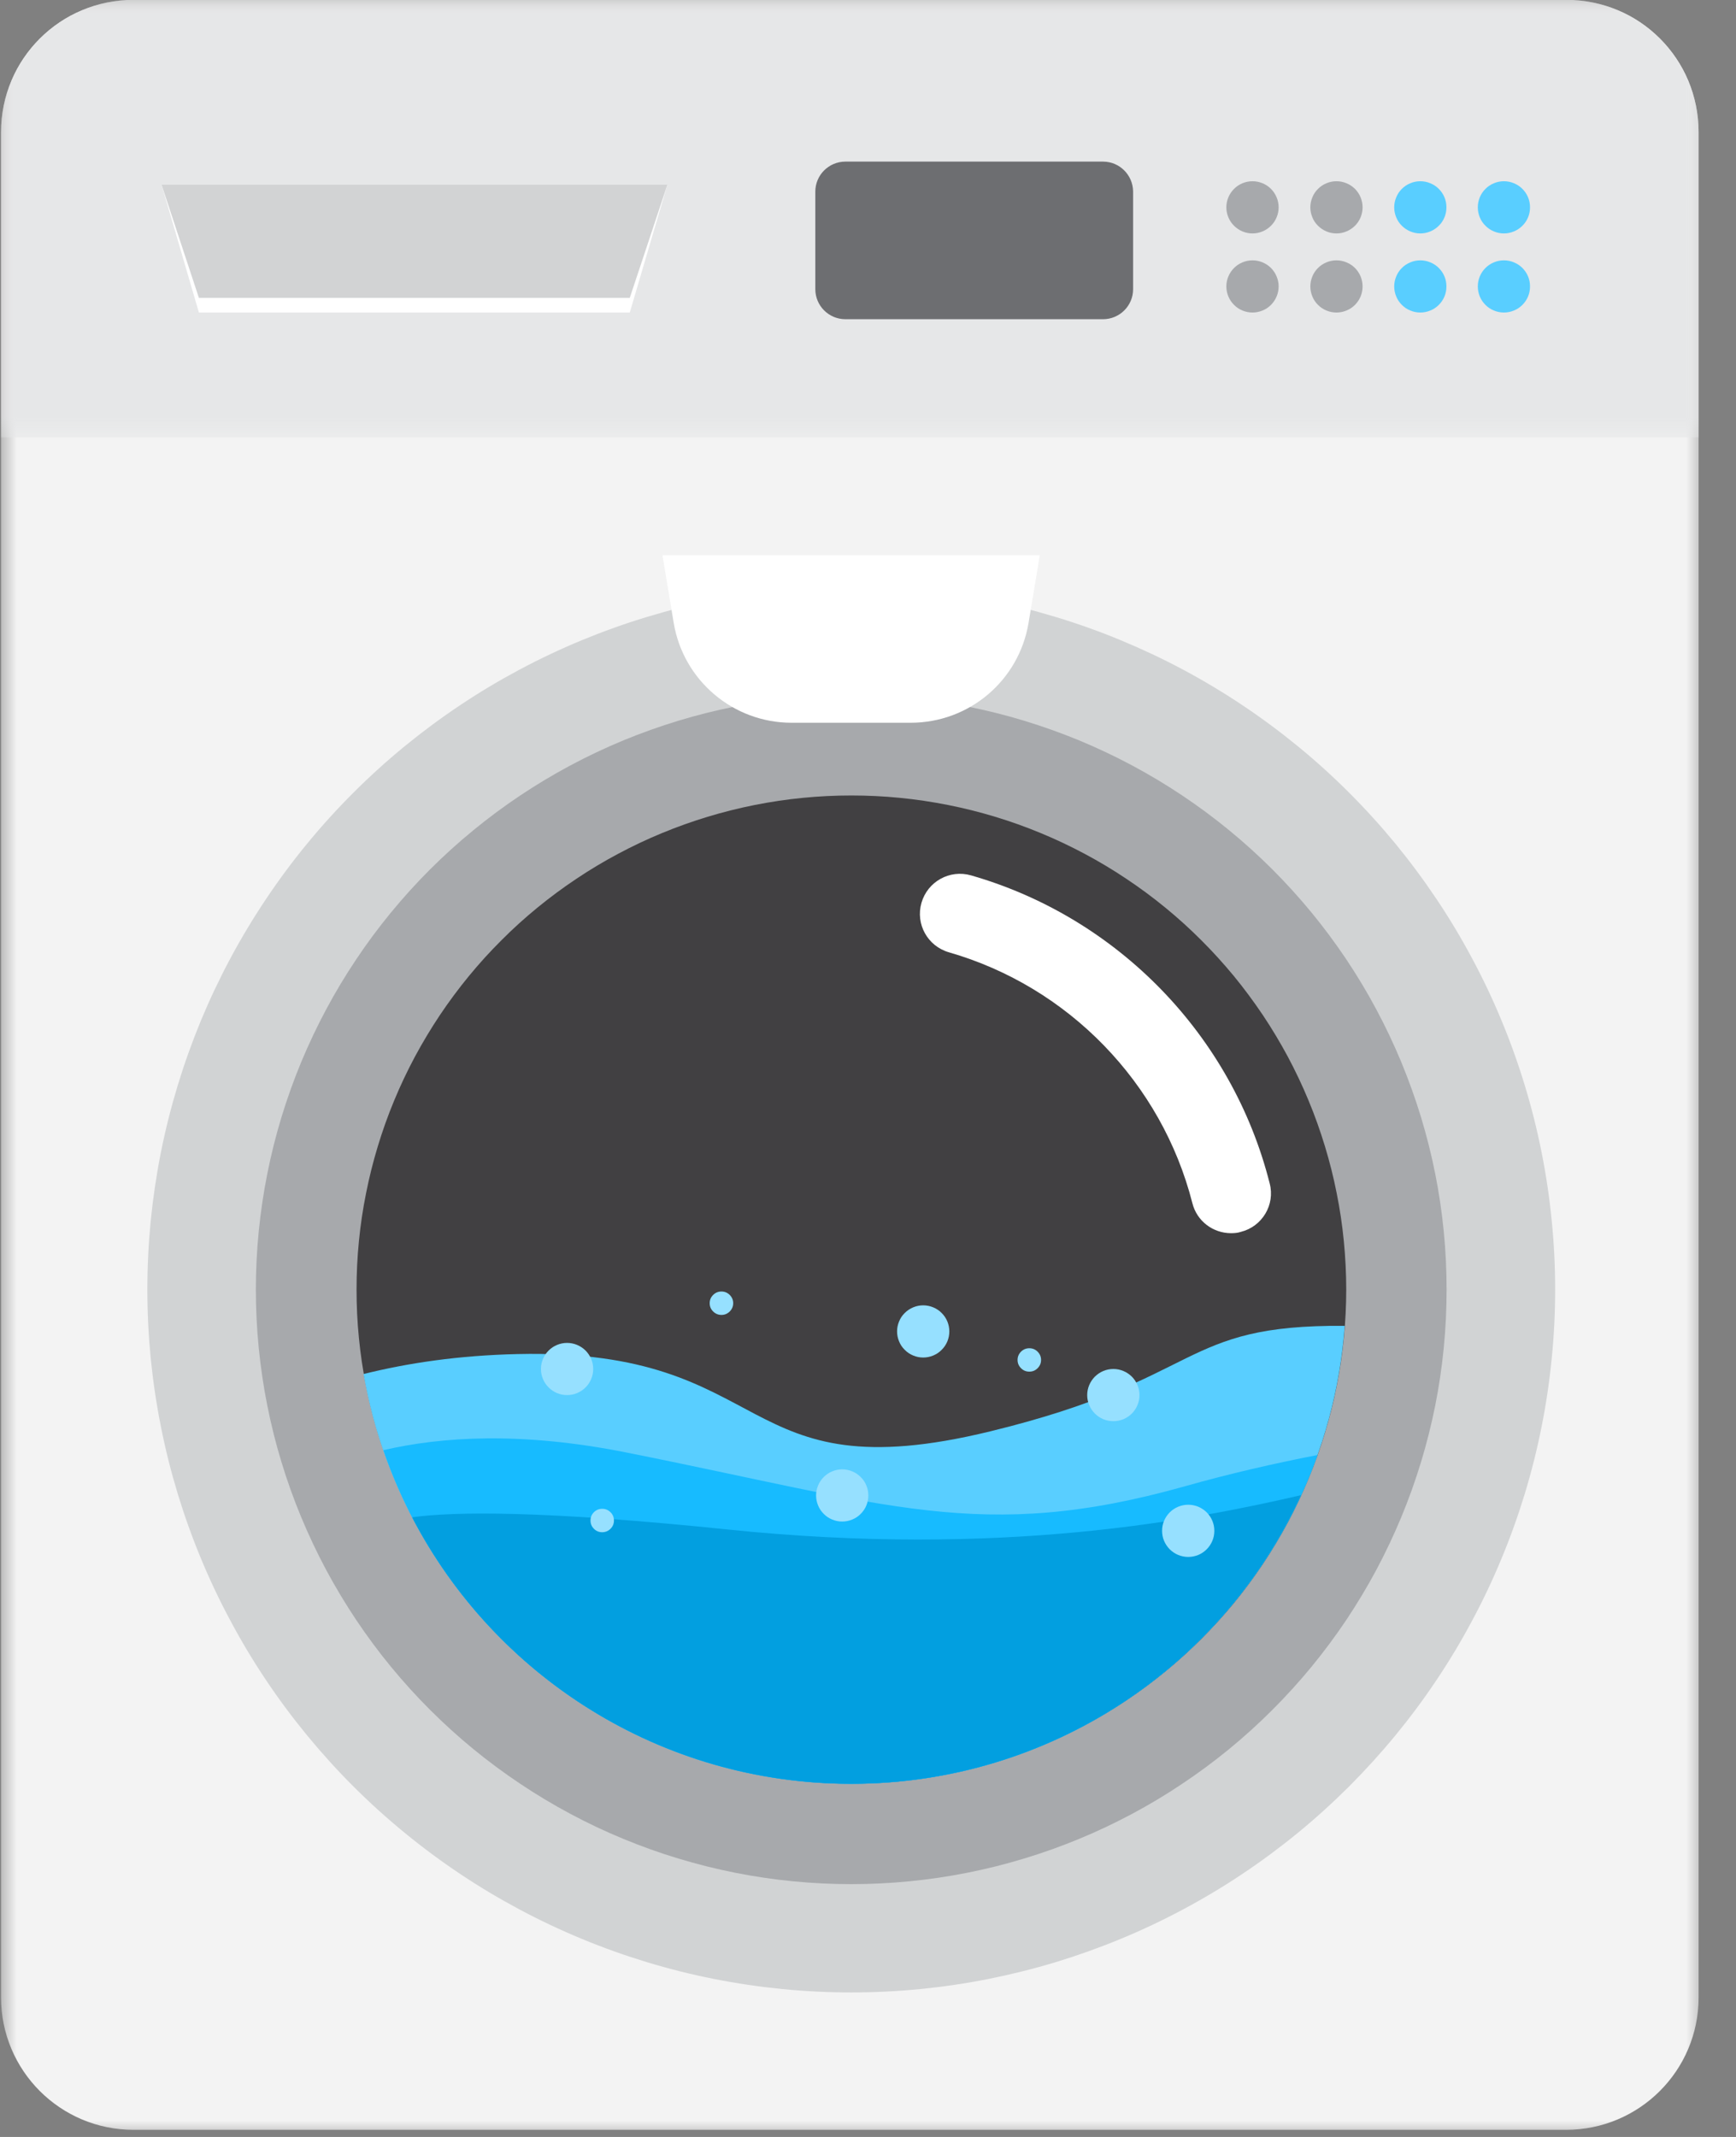 <svg width="52" height="64" viewBox="0 0 52 64" fill="none" xmlns="http://www.w3.org/2000/svg">
<rect x="0" y="0" width="52" height="64" fill="#808080" stroke="none"/>
<mask id="mask0_3063_6962" style="mask-type:luminance" maskUnits="userSpaceOnUse" x="0" y="-1" width="52" height="65">
<path d="M0 -0.004H51.066V63.996H0V-0.004Z" fill="white"/>
</mask>
<g mask="url(#mask0_3063_6962)">
<path d="M46.919 -0.004H3.999C1.812 -0.004 0.031 1.766 0.031 3.959V59.823C0.031 62.008 1.804 63.787 3.999 63.787H46.911C49.099 63.787 50.88 62.016 50.88 59.823V3.959C50.88 1.766 49.108 -0.004 46.919 -0.004Z" fill="#F3F3F3"/>
</g>
<mask id="mask1_3063_6962" style="mask-type:luminance" maskUnits="userSpaceOnUse" x="0" y="-1" width="52" height="15">
<path d="M0 -0.004H51.066V13.295H0V-0.004Z" fill="white"/>
</mask>
<g mask="url(#mask1_3063_6962)">
<path d="M46.919 -0.004H3.999C1.812 -0.004 0.031 1.766 0.031 3.959V13.097H50.88V3.959C50.88 1.766 49.108 -0.004 46.919 -0.004Z" fill="#E6E7E8"/>
</g>
<path d="M5.958 9.36H18.864L19.99 5.533H4.84L5.958 9.36Z" fill="white"/>
<path d="M5.958 8.921H18.864L19.99 5.533H4.84L5.958 8.921Z" fill="#D2D3D4"/>
<path d="M38.3 6.21C38.3 6.313 38.28 6.412 38.24 6.508C38.2 6.605 38.144 6.689 38.071 6.761C37.997 6.835 37.913 6.891 37.817 6.931C37.72 6.971 37.621 6.991 37.517 6.991C37.414 6.991 37.314 6.971 37.217 6.931C37.122 6.891 37.038 6.835 36.964 6.761C36.891 6.689 36.834 6.605 36.794 6.508C36.754 6.412 36.734 6.313 36.734 6.21C36.734 6.106 36.754 6.006 36.794 5.911C36.834 5.814 36.891 5.73 36.964 5.657C37.038 5.583 37.122 5.527 37.217 5.488C37.314 5.448 37.414 5.428 37.517 5.428C37.621 5.428 37.72 5.448 37.817 5.488C37.913 5.527 37.997 5.583 38.071 5.657C38.144 5.73 38.2 5.814 38.24 5.911C38.28 6.006 38.3 6.106 38.3 6.21Z" fill="#A7A9AC"/>
<path d="M40.815 6.21C40.815 6.313 40.794 6.412 40.756 6.508C40.716 6.605 40.659 6.689 40.587 6.761C40.512 6.835 40.428 6.891 40.331 6.931C40.236 6.971 40.136 6.991 40.032 6.991C39.928 6.991 39.828 6.971 39.733 6.931C39.638 6.891 39.552 6.835 39.479 6.761C39.405 6.689 39.348 6.605 39.31 6.508C39.27 6.412 39.25 6.313 39.25 6.21C39.25 6.106 39.27 6.006 39.31 5.911C39.348 5.814 39.405 5.73 39.479 5.657C39.552 5.583 39.638 5.527 39.733 5.488C39.828 5.448 39.928 5.428 40.032 5.428C40.136 5.428 40.236 5.448 40.331 5.488C40.428 5.527 40.512 5.583 40.587 5.657C40.659 5.73 40.716 5.814 40.756 5.911C40.794 6.006 40.815 6.106 40.815 6.21Z" fill="#A7A9AC"/>
<path d="M43.326 6.21C43.326 6.313 43.308 6.412 43.268 6.508C43.228 6.605 43.171 6.689 43.098 6.761C43.024 6.835 42.94 6.891 42.843 6.931C42.748 6.971 42.648 6.991 42.544 6.991C42.44 6.991 42.34 6.971 42.245 6.931C42.149 6.891 42.064 6.835 41.991 6.761C41.917 6.689 41.861 6.605 41.822 6.508C41.782 6.412 41.762 6.313 41.762 6.21C41.762 6.106 41.782 6.006 41.822 5.911C41.861 5.814 41.917 5.73 41.991 5.657C42.064 5.583 42.149 5.527 42.245 5.488C42.34 5.448 42.44 5.428 42.544 5.428C42.648 5.428 42.748 5.448 42.843 5.488C42.94 5.527 43.024 5.583 43.098 5.657C43.171 5.73 43.228 5.814 43.268 5.911C43.308 6.006 43.326 6.106 43.326 6.21Z" fill="#59CEFF"/>
<path d="M45.83 6.21C45.83 6.313 45.812 6.412 45.772 6.508C45.732 6.605 45.675 6.689 45.602 6.761C45.528 6.835 45.444 6.891 45.347 6.931C45.252 6.971 45.152 6.991 45.048 6.991C44.944 6.991 44.844 6.971 44.749 6.931C44.653 6.891 44.568 6.835 44.495 6.761C44.421 6.689 44.365 6.605 44.325 6.508C44.286 6.412 44.266 6.313 44.266 6.21C44.266 6.106 44.286 6.006 44.325 5.911C44.365 5.814 44.421 5.73 44.495 5.657C44.568 5.583 44.653 5.527 44.749 5.488C44.844 5.448 44.944 5.428 45.048 5.428C45.152 5.428 45.252 5.448 45.347 5.488C45.444 5.527 45.528 5.583 45.602 5.657C45.675 5.73 45.732 5.814 45.772 5.911C45.812 6.006 45.83 6.106 45.83 6.21Z" fill="#59CEFF"/>
<path d="M38.3 8.579C38.3 8.682 38.28 8.781 38.24 8.878C38.2 8.974 38.144 9.058 38.071 9.131C37.997 9.205 37.913 9.262 37.817 9.3C37.72 9.34 37.621 9.36 37.517 9.36C37.414 9.36 37.314 9.34 37.217 9.3C37.122 9.262 37.038 9.205 36.964 9.131C36.891 9.058 36.834 8.974 36.794 8.878C36.754 8.781 36.734 8.682 36.734 8.579C36.734 8.475 36.754 8.375 36.794 8.28C36.834 8.184 36.891 8.099 36.964 8.026C37.038 7.952 37.122 7.897 37.217 7.857C37.314 7.817 37.414 7.797 37.517 7.797C37.621 7.797 37.72 7.817 37.817 7.857C37.913 7.897 37.997 7.952 38.071 8.026C38.144 8.099 38.2 8.184 38.24 8.28C38.28 8.375 38.3 8.475 38.3 8.579Z" fill="#A7A9AC"/>
<path d="M40.815 8.579C40.815 8.682 40.794 8.781 40.756 8.878C40.716 8.974 40.659 9.058 40.587 9.131C40.512 9.205 40.428 9.262 40.331 9.3C40.236 9.34 40.136 9.36 40.032 9.36C39.928 9.36 39.828 9.34 39.733 9.3C39.638 9.262 39.552 9.205 39.479 9.131C39.405 9.058 39.348 8.974 39.31 8.878C39.27 8.781 39.25 8.682 39.25 8.579C39.25 8.475 39.27 8.375 39.31 8.28C39.348 8.184 39.405 8.099 39.479 8.026C39.552 7.952 39.638 7.897 39.733 7.857C39.828 7.817 39.928 7.797 40.032 7.797C40.136 7.797 40.236 7.817 40.331 7.857C40.428 7.897 40.512 7.952 40.587 8.026C40.659 8.099 40.716 8.184 40.756 8.28C40.794 8.375 40.815 8.475 40.815 8.579Z" fill="#A7A9AC"/>
<path d="M43.326 8.579C43.326 8.682 43.308 8.781 43.268 8.878C43.228 8.974 43.171 9.058 43.098 9.131C43.024 9.205 42.94 9.262 42.843 9.3C42.748 9.34 42.648 9.36 42.544 9.36C42.44 9.36 42.34 9.34 42.245 9.3C42.149 9.262 42.064 9.205 41.991 9.131C41.917 9.058 41.861 8.974 41.822 8.878C41.782 8.781 41.762 8.682 41.762 8.579C41.762 8.475 41.782 8.375 41.822 8.28C41.861 8.184 41.917 8.099 41.991 8.026C42.064 7.952 42.149 7.897 42.245 7.857C42.34 7.817 42.44 7.797 42.544 7.797C42.648 7.797 42.748 7.817 42.843 7.857C42.94 7.897 43.024 7.952 43.098 8.026C43.171 8.099 43.228 8.184 43.268 8.28C43.308 8.375 43.326 8.475 43.326 8.579Z" fill="#59CEFF"/>
<path d="M45.83 8.579C45.83 8.682 45.812 8.781 45.772 8.878C45.732 8.974 45.675 9.058 45.602 9.131C45.528 9.205 45.444 9.262 45.347 9.3C45.252 9.34 45.152 9.36 45.048 9.36C44.944 9.36 44.844 9.34 44.749 9.3C44.653 9.262 44.568 9.205 44.495 9.131C44.421 9.058 44.365 8.974 44.325 8.878C44.286 8.781 44.266 8.682 44.266 8.579C44.266 8.475 44.286 8.375 44.325 8.28C44.365 8.184 44.421 8.099 44.495 8.026C44.568 7.952 44.653 7.897 44.749 7.857C44.844 7.817 44.944 7.797 45.048 7.797C45.152 7.797 45.252 7.817 45.347 7.857C45.444 7.897 45.528 7.952 45.602 8.026C45.675 8.099 45.732 8.184 45.772 8.28C45.812 8.375 45.83 8.475 45.83 8.579Z" fill="#59CEFF"/>
<path d="M40.406 23.735C40.895 24.223 41.358 24.733 41.797 25.266C42.234 25.799 42.645 26.353 43.029 26.926C43.413 27.498 43.768 28.09 44.092 28.698C44.419 29.305 44.714 29.928 44.977 30.565C45.242 31.202 45.474 31.85 45.674 32.51C45.875 33.169 46.043 33.837 46.177 34.514C46.312 35.19 46.413 35.871 46.48 36.557C46.549 37.244 46.583 37.931 46.583 38.621C46.583 39.31 46.549 39.998 46.48 40.684C46.413 41.37 46.312 42.051 46.177 42.727C46.043 43.404 45.875 44.072 45.675 44.732C45.474 45.391 45.242 46.04 44.977 46.676C44.714 47.313 44.419 47.936 44.092 48.544C43.768 49.153 43.413 49.743 43.029 50.316C42.646 50.89 42.234 51.443 41.797 51.975C41.358 52.508 40.895 53.018 40.408 53.506C39.919 53.993 39.408 54.456 38.875 54.893C38.34 55.331 37.786 55.741 37.212 56.124C36.638 56.508 36.047 56.861 35.438 57.186C34.828 57.511 34.206 57.806 33.567 58.069C32.929 58.333 32.279 58.565 31.62 58.766C30.958 58.966 30.289 59.132 29.612 59.268C28.935 59.402 28.253 59.503 27.566 59.571C26.878 59.638 26.19 59.672 25.498 59.672C24.809 59.672 24.119 59.638 23.433 59.571C22.744 59.503 22.063 59.402 21.385 59.268C20.708 59.134 20.039 58.966 19.379 58.766C18.718 58.565 18.068 58.333 17.43 58.069C16.793 57.806 16.169 57.511 15.56 57.186C14.951 56.861 14.359 56.508 13.785 56.124C13.211 55.741 12.657 55.331 12.124 54.893C11.589 54.456 11.078 53.994 10.591 53.507C10.102 53.02 9.639 52.508 9.2 51.975C8.763 51.443 8.351 50.89 7.968 50.317C7.584 49.744 7.229 49.153 6.905 48.544C6.578 47.936 6.283 47.315 6.02 46.678C5.755 46.041 5.523 45.391 5.322 44.732C5.122 44.072 4.954 43.405 4.82 42.728C4.685 42.051 4.584 41.37 4.515 40.685C4.448 39.998 4.414 39.312 4.414 38.622C4.414 37.932 4.448 37.244 4.515 36.559C4.584 35.872 4.685 35.191 4.819 34.514C4.954 33.839 5.122 33.171 5.322 32.511C5.523 31.851 5.755 31.203 6.018 30.566C6.283 29.929 6.578 29.306 6.903 28.698C7.229 28.09 7.584 27.5 7.968 26.926C8.351 26.353 8.761 25.8 9.2 25.267C9.637 24.734 10.101 24.224 10.589 23.737C11.078 23.248 11.588 22.787 12.122 22.349C12.657 21.912 13.211 21.501 13.785 21.118C14.358 20.735 14.951 20.381 15.559 20.057C16.167 19.732 16.791 19.437 17.43 19.173C18.068 18.91 18.716 18.677 19.378 18.477C20.039 18.277 20.707 18.109 21.385 17.975C22.062 17.841 22.744 17.74 23.431 17.672C24.119 17.605 24.808 17.57 25.498 17.57C26.188 17.57 26.878 17.605 27.564 17.672C28.251 17.74 28.934 17.84 29.612 17.975C30.289 18.109 30.957 18.277 31.618 18.477C32.279 18.677 32.929 18.908 33.567 19.173C34.204 19.437 34.828 19.73 35.437 20.055C36.047 20.381 36.638 20.735 37.212 21.118C37.786 21.501 38.34 21.912 38.873 22.348C39.408 22.785 39.919 23.248 40.406 23.735Z" fill="#D1D3D4"/>
<path d="M43.331 38.624C43.331 39.207 43.303 39.788 43.246 40.37C43.189 40.95 43.104 41.525 42.99 42.098C42.876 42.669 42.733 43.235 42.564 43.792C42.394 44.351 42.197 44.899 41.974 45.438C41.75 45.976 41.501 46.504 41.226 47.018C40.951 47.532 40.65 48.031 40.327 48.517C40.002 49.001 39.654 49.469 39.284 49.92C38.913 50.37 38.521 50.802 38.108 51.214C37.695 51.627 37.263 52.018 36.812 52.388C36.36 52.757 35.891 53.105 35.405 53.428C34.921 53.753 34.419 54.052 33.905 54.327C33.389 54.602 32.862 54.852 32.322 55.074C31.783 55.297 31.233 55.494 30.675 55.662C30.116 55.832 29.551 55.973 28.977 56.087C28.404 56.201 27.827 56.286 27.245 56.343C26.665 56.4 26.083 56.429 25.498 56.429C24.914 56.429 24.332 56.4 23.75 56.343C23.169 56.286 22.592 56.201 22.019 56.087C21.446 55.973 20.881 55.832 20.321 55.662C19.762 55.494 19.214 55.297 18.674 55.074C18.134 54.852 17.606 54.602 17.091 54.327C16.576 54.052 16.076 53.753 15.59 53.428C15.104 53.105 14.636 52.757 14.184 52.388C13.732 52.018 13.301 51.627 12.887 51.214C12.474 50.802 12.082 50.37 11.712 49.92C11.341 49.469 10.994 49.001 10.67 48.517C10.346 48.031 10.045 47.532 9.77 47.018C9.495 46.504 9.246 45.976 9.022 45.438C8.798 44.899 8.602 44.351 8.432 43.792C8.262 43.235 8.121 42.669 8.007 42.098C7.893 41.525 7.808 40.95 7.75 40.37C7.693 39.788 7.664 39.207 7.664 38.624C7.664 38.04 7.693 37.459 7.75 36.879C7.808 36.299 7.893 35.722 8.007 35.151C8.121 34.578 8.262 34.014 8.432 33.455C8.602 32.898 8.798 32.349 9.022 31.809C9.246 31.271 9.495 30.745 9.77 30.231C10.045 29.716 10.346 29.216 10.67 28.732C10.994 28.247 11.341 27.779 11.712 27.328C12.082 26.878 12.474 26.446 12.887 26.033C13.301 25.621 13.732 25.23 14.184 24.861C14.636 24.49 15.104 24.144 15.59 23.819C16.076 23.496 16.576 23.196 17.091 22.921C17.606 22.646 18.134 22.397 18.674 22.173C19.214 21.951 19.762 21.755 20.321 21.585C20.881 21.415 21.446 21.274 22.019 21.16C22.592 21.046 23.169 20.961 23.75 20.904C24.332 20.847 24.914 20.818 25.498 20.818C26.083 20.818 26.665 20.847 27.245 20.904C27.827 20.961 28.404 21.046 28.977 21.16C29.551 21.274 30.116 21.415 30.675 21.585C31.233 21.755 31.783 21.951 32.322 22.173C32.862 22.397 33.389 22.646 33.905 22.921C34.419 23.196 34.921 23.496 35.405 23.819C35.891 24.144 36.36 24.49 36.812 24.861C37.263 25.23 37.695 25.621 38.108 26.033C38.521 26.446 38.913 26.878 39.284 27.328C39.654 27.779 40.002 28.247 40.327 28.732C40.65 29.216 40.951 29.716 41.226 30.231C41.501 30.745 41.75 31.271 41.974 31.809C42.197 32.349 42.394 32.898 42.564 33.455C42.733 34.014 42.876 34.578 42.99 35.151C43.104 35.722 43.189 36.299 43.246 36.879C43.303 37.459 43.331 38.04 43.331 38.624Z" fill="#A7A9AC"/>
<path d="M35.983 28.159C36.326 28.5 36.651 28.86 36.961 29.234C37.268 29.609 37.556 29.998 37.827 30.401C38.096 30.803 38.345 31.219 38.575 31.646C38.803 32.074 39.011 32.511 39.196 32.959C39.383 33.407 39.545 33.864 39.686 34.327C39.827 34.791 39.946 35.26 40.039 35.736C40.135 36.21 40.206 36.69 40.253 37.172C40.3 37.655 40.325 38.138 40.325 38.622C40.325 39.107 40.3 39.591 40.253 40.073C40.206 40.556 40.135 41.035 40.039 41.511C39.946 41.985 39.827 42.455 39.686 42.918C39.545 43.383 39.383 43.839 39.196 44.286C39.011 44.733 38.803 45.172 38.575 45.6C38.345 46.027 38.096 46.442 37.827 46.845C37.557 47.248 37.268 47.637 36.961 48.012C36.653 48.387 36.326 48.744 35.983 49.088C35.64 49.43 35.281 49.756 34.906 50.062C34.53 50.37 34.141 50.659 33.737 50.928C33.333 51.198 32.918 51.446 32.489 51.675C32.062 51.903 31.623 52.11 31.174 52.296C30.726 52.482 30.27 52.644 29.805 52.785C29.34 52.926 28.87 53.043 28.395 53.138C27.917 53.233 27.438 53.304 26.955 53.351C26.472 53.399 25.988 53.422 25.502 53.422C25.016 53.422 24.532 53.399 24.049 53.351C23.566 53.304 23.087 53.233 22.611 53.138C22.134 53.043 21.664 52.926 21.199 52.785C20.735 52.644 20.279 52.482 19.83 52.296C19.381 52.11 18.942 51.903 18.515 51.675C18.087 51.447 17.671 51.198 17.267 50.928C16.863 50.659 16.474 50.37 16.098 50.064C15.723 49.756 15.364 49.431 15.021 49.088C14.678 48.746 14.351 48.387 14.044 48.012C13.736 47.637 13.447 47.248 13.177 46.845C12.908 46.442 12.659 46.027 12.429 45.6C12.201 45.172 11.993 44.735 11.808 44.286C11.621 43.839 11.459 43.383 11.318 42.92C11.177 42.455 11.059 41.986 10.965 41.511C10.869 41.035 10.798 40.556 10.751 40.074C10.703 39.591 10.68 39.108 10.68 38.624C10.68 38.138 10.703 37.655 10.751 37.172C10.798 36.69 10.869 36.212 10.965 35.736C11.059 35.261 11.177 34.791 11.318 34.327C11.458 33.864 11.621 33.407 11.807 32.96C11.993 32.511 12.2 32.074 12.429 31.646C12.659 31.219 12.908 30.804 13.177 30.401C13.447 29.998 13.736 29.609 14.044 29.234C14.351 28.86 14.678 28.5 15.021 28.159C15.363 27.815 15.723 27.49 16.098 27.183C16.473 26.876 16.863 26.587 17.267 26.318C17.67 26.048 18.086 25.799 18.515 25.571C18.942 25.343 19.381 25.135 19.83 24.95C20.277 24.765 20.735 24.602 21.199 24.461C21.664 24.32 22.134 24.203 22.61 24.108C23.086 24.014 23.566 23.942 24.049 23.895C24.532 23.847 25.016 23.824 25.502 23.824C25.986 23.824 26.471 23.847 26.954 23.895C27.437 23.942 27.917 24.014 28.393 24.108C28.869 24.202 29.34 24.32 29.805 24.461C30.27 24.601 30.726 24.765 31.174 24.95C31.623 25.135 32.06 25.343 32.489 25.571C32.917 25.799 33.333 26.048 33.736 26.318C34.141 26.587 34.53 26.875 34.906 27.183C35.281 27.49 35.64 27.815 35.983 28.159Z" fill="#414042"/>
<path d="M29.087 26.217C28.448 26.034 27.786 26.401 27.602 27.038C27.418 27.676 27.786 28.337 28.424 28.521C32.002 29.55 34.797 32.428 35.716 36.033C35.852 36.576 36.339 36.933 36.873 36.933C36.97 36.933 37.074 36.926 37.17 36.893C37.808 36.734 38.2 36.081 38.032 35.443C36.913 31.009 33.479 27.477 29.087 26.217Z" fill="white"/>
<path d="M20.18 18.655C20.466 20.378 21.961 21.646 23.709 21.646H27.28C29.028 21.646 30.521 20.387 30.809 18.655L31.145 16.631H19.844L20.18 18.655Z" fill="white"/>
<path d="M15.507 40.553C13.733 40.593 12.209 40.823 10.891 41.151C12.096 48.12 18.174 53.423 25.498 53.423C33.316 53.423 39.72 47.37 40.28 39.708C35.289 39.668 36.111 41.295 29.674 42.865C21.943 44.755 23.317 40.377 15.507 40.553Z" fill="#59CEFF"/>
<path d="M35.483 44.516C29.397 46.223 26.595 45.059 18.735 43.496C15.612 42.875 13.224 43.026 11.484 43.432C13.48 49.245 18.999 53.424 25.5 53.424C31.945 53.424 37.423 49.316 39.468 43.576C38.158 43.831 36.801 44.142 35.483 44.516Z" fill="#17BBFF"/>
<path d="M12.344 45.442C14.812 50.185 19.771 53.424 25.498 53.424C31.479 53.424 36.63 49.883 38.971 44.779C35.768 45.522 29.986 46.653 21.807 45.808C16.256 45.234 13.605 45.267 12.344 45.442Z" fill="#029FE0"/>
<path d="M17.769 41C17.769 41.104 17.749 41.203 17.709 41.299C17.669 41.396 17.612 41.48 17.54 41.552C17.465 41.627 17.381 41.682 17.286 41.722C17.189 41.762 17.089 41.782 16.985 41.782C16.883 41.782 16.783 41.762 16.686 41.722C16.591 41.682 16.507 41.627 16.433 41.552C16.36 41.48 16.303 41.396 16.263 41.299C16.223 41.203 16.203 41.104 16.203 41C16.203 40.897 16.223 40.797 16.263 40.702C16.303 40.605 16.36 40.521 16.433 40.448C16.507 40.374 16.591 40.319 16.686 40.279C16.783 40.239 16.883 40.219 16.985 40.219C17.089 40.219 17.189 40.239 17.286 40.279C17.381 40.319 17.465 40.374 17.54 40.448C17.612 40.521 17.669 40.605 17.709 40.702C17.749 40.797 17.769 40.897 17.769 41Z" fill="#96E0FF"/>
<path d="M28.436 39.875C28.436 39.979 28.416 40.078 28.377 40.174C28.337 40.269 28.28 40.355 28.206 40.427C28.134 40.502 28.049 40.557 27.953 40.597C27.857 40.637 27.757 40.657 27.653 40.657C27.549 40.657 27.45 40.637 27.354 40.597C27.259 40.557 27.173 40.502 27.101 40.427C27.026 40.355 26.969 40.269 26.931 40.174C26.891 40.078 26.871 39.979 26.871 39.875C26.871 39.772 26.891 39.672 26.931 39.577C26.969 39.48 27.026 39.396 27.101 39.323C27.173 39.249 27.259 39.194 27.354 39.154C27.45 39.114 27.549 39.094 27.653 39.094C27.757 39.094 27.857 39.114 27.953 39.154C28.049 39.194 28.134 39.249 28.206 39.323C28.28 39.396 28.337 39.48 28.377 39.577C28.416 39.672 28.436 39.772 28.436 39.875Z" fill="#96E0FF"/>
<path d="M34.132 41.782C34.132 41.886 34.112 41.986 34.072 42.081C34.032 42.177 33.976 42.261 33.903 42.335C33.829 42.408 33.745 42.465 33.649 42.505C33.552 42.543 33.453 42.563 33.35 42.563C33.246 42.563 33.146 42.543 33.049 42.505C32.954 42.465 32.87 42.408 32.796 42.335C32.723 42.261 32.666 42.177 32.626 42.081C32.586 41.986 32.566 41.886 32.566 41.782C32.566 41.678 32.586 41.578 32.626 41.483C32.666 41.388 32.723 41.303 32.796 41.229C32.87 41.157 32.954 41.1 33.049 41.06C33.146 41.02 33.246 41 33.35 41C33.453 41 33.552 41.02 33.649 41.06C33.745 41.1 33.829 41.157 33.903 41.229C33.976 41.303 34.032 41.388 34.072 41.483C34.112 41.578 34.132 41.678 34.132 41.782Z" fill="#96E0FF"/>
<path d="M26.01 44.788C26.01 44.891 25.99 44.99 25.951 45.087C25.912 45.183 25.855 45.267 25.78 45.341C25.708 45.414 25.624 45.471 25.527 45.509C25.431 45.549 25.331 45.569 25.227 45.569C25.123 45.569 25.024 45.549 24.928 45.509C24.833 45.471 24.747 45.414 24.675 45.341C24.601 45.267 24.544 45.183 24.505 45.087C24.465 44.99 24.445 44.891 24.445 44.788C24.445 44.684 24.465 44.584 24.505 44.489C24.544 44.393 24.601 44.308 24.675 44.235C24.747 44.163 24.833 44.106 24.928 44.066C25.024 44.026 25.123 44.006 25.227 44.006C25.331 44.006 25.431 44.026 25.527 44.066C25.624 44.106 25.708 44.163 25.78 44.235C25.855 44.308 25.912 44.393 25.951 44.489C25.99 44.584 26.01 44.684 26.01 44.788Z" fill="#96E0FF"/>
<path d="M36.374 45.847C36.374 45.951 36.355 46.051 36.315 46.146C36.275 46.242 36.219 46.326 36.145 46.4C36.072 46.473 35.987 46.53 35.892 46.57C35.796 46.609 35.695 46.629 35.592 46.629C35.488 46.629 35.389 46.609 35.292 46.57C35.196 46.53 35.112 46.473 35.038 46.4C34.965 46.326 34.908 46.242 34.868 46.146C34.828 46.051 34.809 45.951 34.809 45.847C34.809 45.743 34.828 45.644 34.868 45.548C34.908 45.453 34.965 45.368 35.038 45.294C35.112 45.222 35.196 45.165 35.292 45.125C35.389 45.086 35.488 45.066 35.592 45.066C35.695 45.066 35.796 45.086 35.892 45.125C35.987 45.165 36.072 45.222 36.145 45.294C36.219 45.368 36.275 45.453 36.315 45.548C36.355 45.644 36.374 45.743 36.374 45.847Z" fill="#96E0FF"/>
<path d="M21.962 39.03C21.962 39.127 21.926 39.21 21.858 39.278C21.789 39.346 21.707 39.381 21.61 39.381C21.513 39.381 21.43 39.346 21.362 39.278C21.292 39.21 21.258 39.127 21.258 39.03C21.258 38.933 21.292 38.851 21.362 38.782C21.43 38.714 21.513 38.68 21.61 38.68C21.707 38.68 21.789 38.714 21.858 38.782C21.926 38.851 21.962 38.933 21.962 39.03Z" fill="#96E0FF"/>
<path d="M31.184 40.729C31.184 40.826 31.149 40.909 31.08 40.977C31.012 41.046 30.929 41.08 30.832 41.08C30.735 41.08 30.653 41.046 30.584 40.977C30.515 40.909 30.48 40.826 30.48 40.729C30.48 40.633 30.515 40.55 30.584 40.481C30.653 40.413 30.735 40.379 30.832 40.379C30.929 40.379 31.012 40.413 31.08 40.481C31.149 40.55 31.184 40.633 31.184 40.729Z" fill="#96E0FF"/>
<path d="M18.39 45.538C18.39 45.635 18.356 45.718 18.287 45.786C18.219 45.854 18.135 45.889 18.038 45.889C17.941 45.889 17.858 45.854 17.79 45.786C17.722 45.718 17.688 45.635 17.688 45.538C17.688 45.441 17.722 45.358 17.79 45.29C17.858 45.222 17.941 45.188 18.038 45.188C18.135 45.188 18.219 45.222 18.287 45.29C18.356 45.358 18.39 45.441 18.39 45.538Z" fill="#96E0FF"/>
<path d="M33.039 4.84H25.324C24.829 4.84 24.422 5.239 24.422 5.74V8.66C24.422 9.154 24.821 9.56 25.324 9.56H33.039C33.534 9.56 33.941 9.161 33.941 8.66V5.733C33.934 5.239 33.534 4.84 33.039 4.84Z" fill="#6D6E71"/>
</svg>
